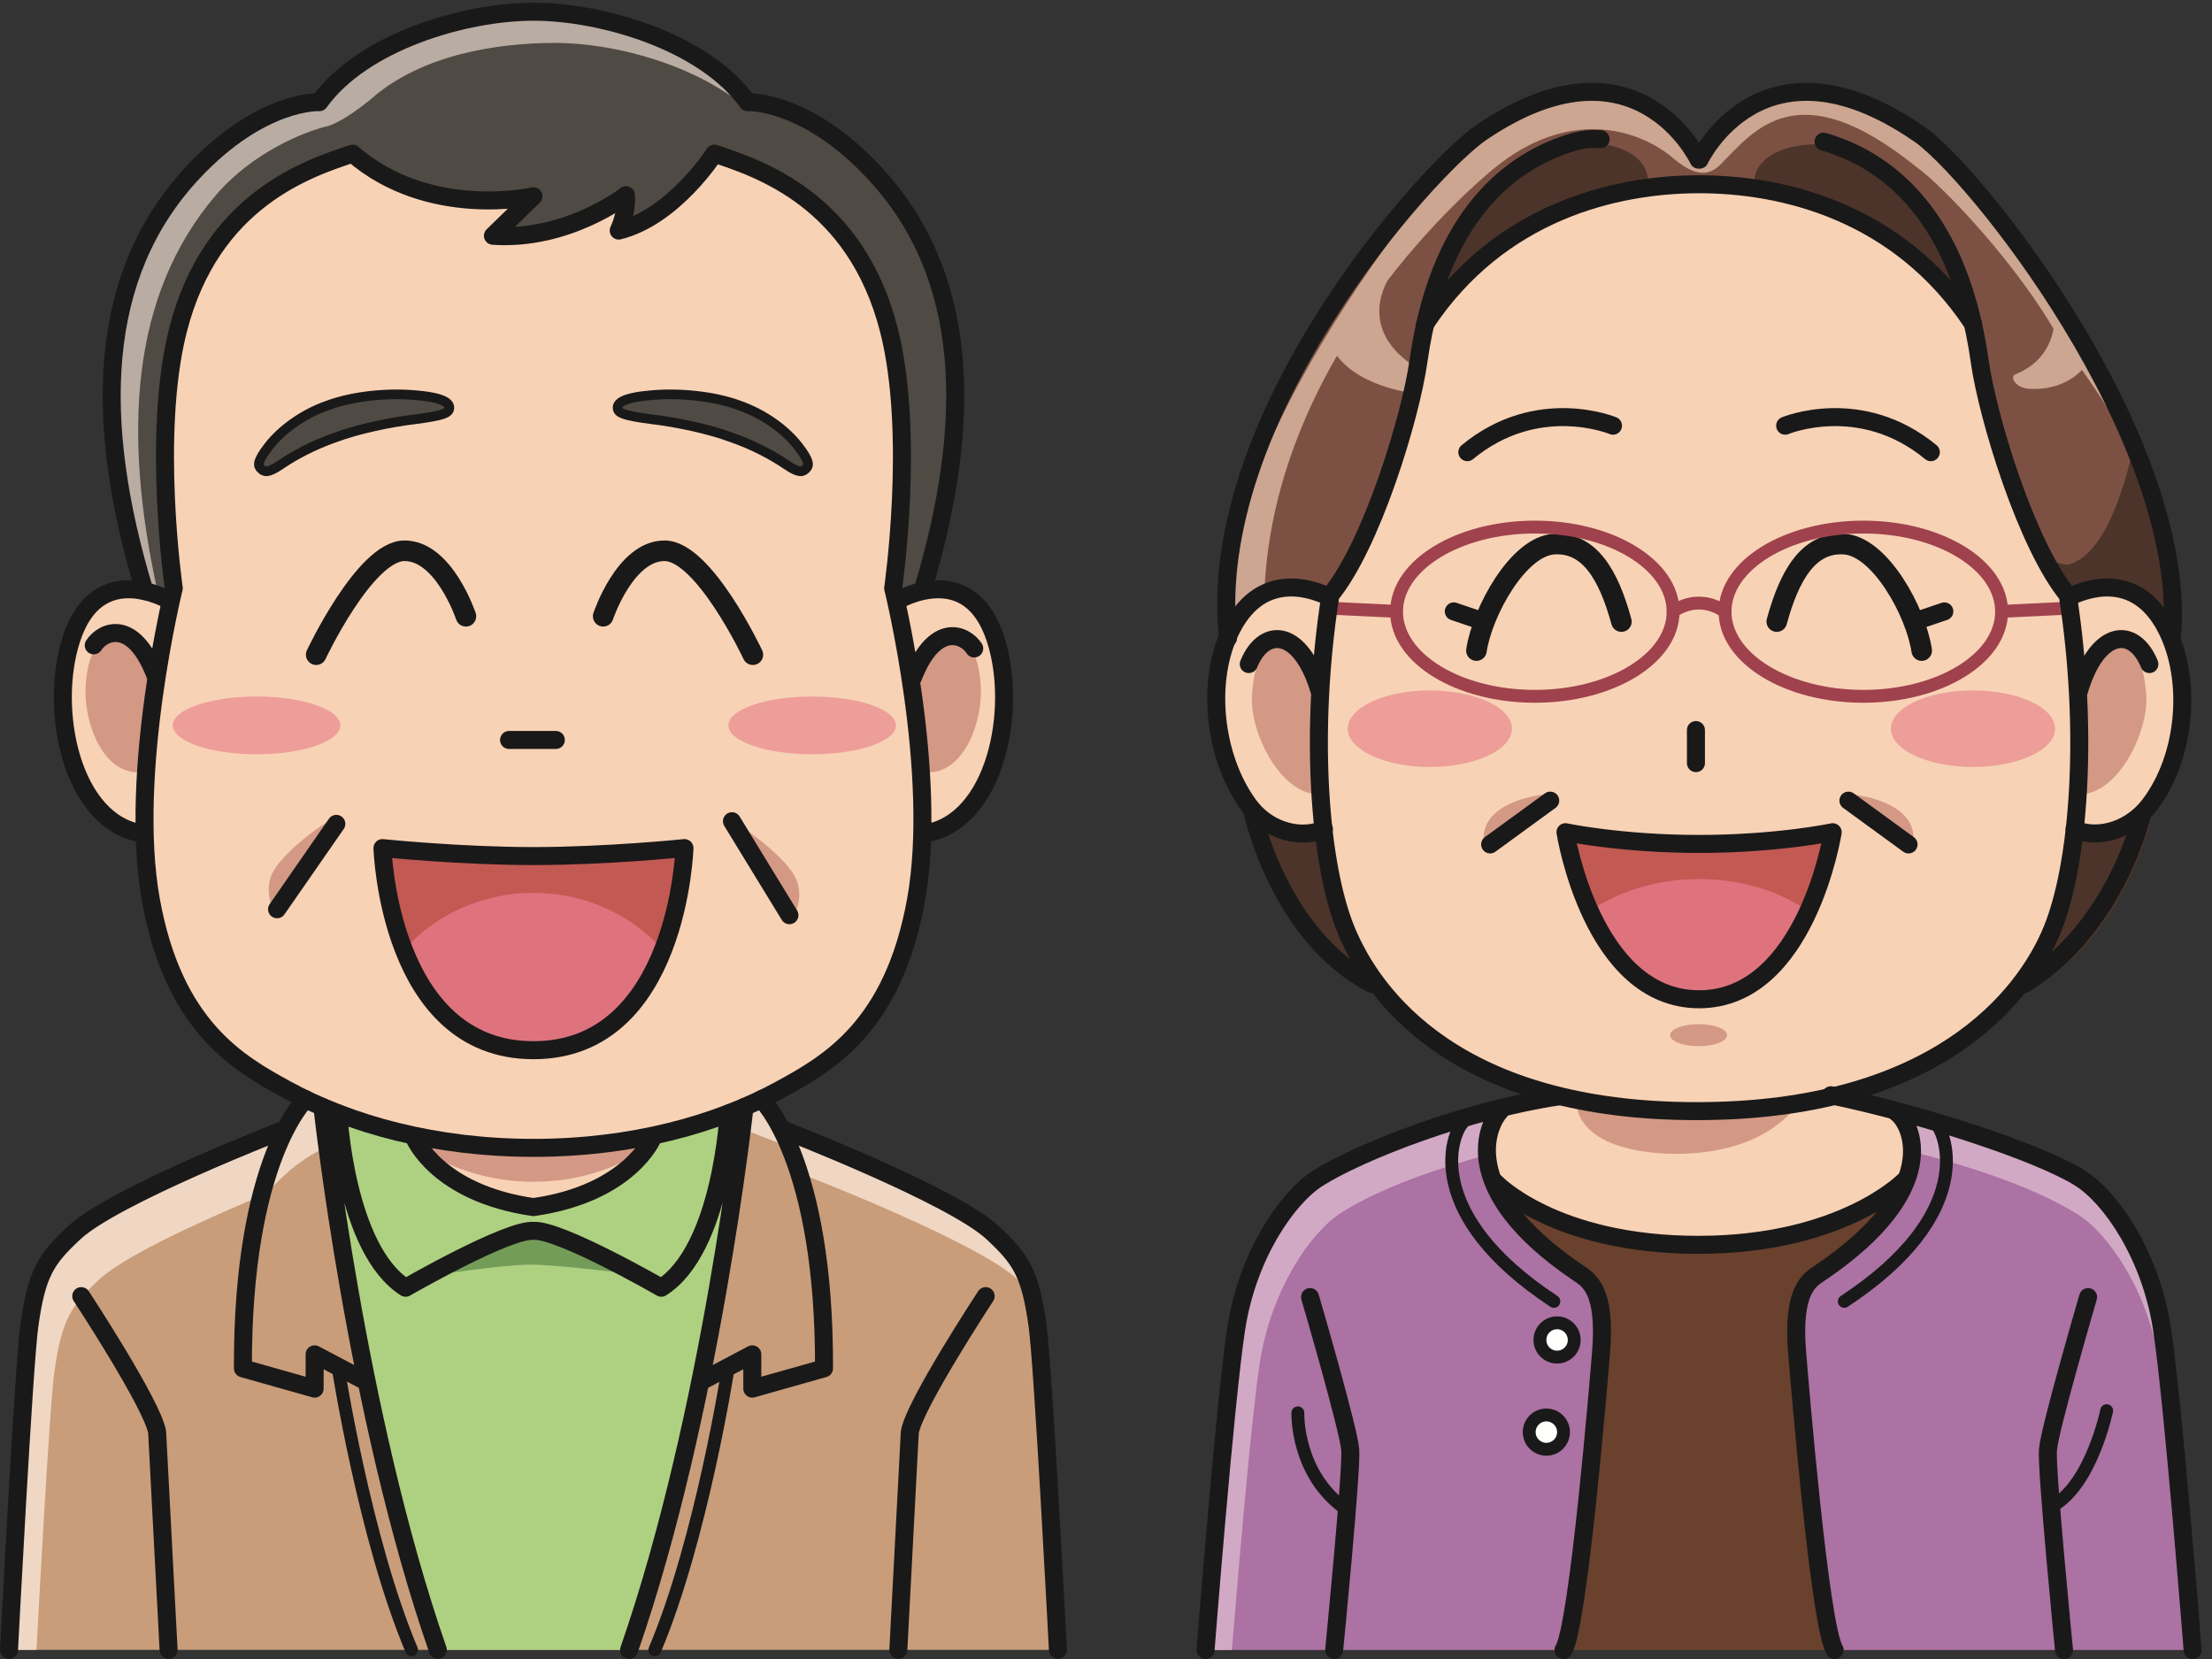 <?xml version="1.0" encoding="UTF-8"?>
<!DOCTYPE svg PUBLIC "-//W3C//DTD SVG 1.1//EN" "http://www.w3.org/Graphics/SVG/1.1/DTD/svg11.dtd">
<svg version="1.1" xmlns="http://www.w3.org/2000/svg" xmlns:xlink="http://www.w3.org/1999/xlink" x="0" y="0" width="860" height="645" viewBox="0, 0, 860, 645">
  <rect x="0" y="0" width="860" height="645" fill="#333333" stroke="none"/>
  <g id="Layer_1">
    <path d="M555.38,459.285 L590.38,450.12 L737.04,450.12 L751.625,464.705 L757.04,641.495 L578.71,641.495 L555.38,459.285" fill="#69412D"/>
    <path d="M3.5,641.455 C3.5,641.455 9.215,531.435 11.385,515.635 C14.215,495.02 17.815,489.54 28.96,479.18 C44.53,464.71 110.37,439.215 110.37,439.215 L112.705,435.94 C116.2,429.835 118.795,427.37 118.795,427.37 L218.32,417.83 L296.02,427.37 C296.02,427.37 298.35,429.595 301.58,435.04 L304.44,439.215 C304.44,439.215 370.28,464.71 385.845,479.18 C396.995,489.54 400.595,495.02 403.425,515.635 C405.595,531.435 411.305,641.455 411.305,641.455 L3.5,641.455" fill="#C99D7A"/>
    <path d="M21.08,533.82 C23.915,513.21 27.515,507.73 38.665,497.365 C49.285,487.495 83.32,472.49 103.865,463.955 C116.63,448.87 128.495,445.56 128.495,445.56 L228.015,436.015 L288.085,438.66 L305.72,445.56 L314.145,457.405 C314.145,457.405 379.985,482.9 395.545,497.365 C397.645,499.315 399.48,501.09 401.08,502.83 C398.355,492.025 394.235,486.985 385.845,479.18 C370.28,464.71 304.44,439.215 304.44,439.215 L296.02,427.37 L218.32,417.83 L118.795,427.37 L110.37,439.215 C110.37,439.215 44.53,464.71 28.96,479.18 C17.815,489.54 14.215,495.02 11.385,515.635 C9.215,531.435 3.5,641.455 3.5,641.455 L14.17,641.455 C15.895,609.625 19.47,545.575 21.08,533.82" fill="#EFD7C3"/>
    <path d="M358.63,229.805 C378.705,163.44 376.99,106.765 339.775,67.01 C313.095,38.515 290.66,39.725 290.66,39.725 C273.69,16.085 233.815,4.565 207.54,4.565 L207.27,4.565 C180.995,4.565 141.12,16.085 124.15,39.725 C124.15,39.725 101.715,38.515 75.035,67.01 C37.82,106.765 36.105,163.44 56.18,229.805 L358.63,229.805" fill="#4F4A43"/>
    <path d="M290.66,39.725 C273.69,16.085 233.815,4.565 207.54,4.565 L207.27,4.565 C180.995,4.565 141.12,16.085 124.15,39.725 C124.15,39.725 101.715,38.515 75.035,67.01 C37.82,106.765 36.105,163.44 56.18,229.805 L61.22,229.805 C47.755,168.455 50.72,114.845 83.875,75.95 C98.025,59.355 118.095,51.29 127.015,49.13 C132.39,47.83 141.275,41.065 144.81,38.015 C164.4,21.105 193.5,16.69 215.755,16.69 L216.035,16.69 C235.595,16.69 262.685,23.075 282.265,36.09 C286.13,38.67 290.66,39.725 290.66,39.725" fill="#B9ACA3"/>
    <path d="M536.705,384.15 C502.245,368.395 490.26,321.165 490.26,321.165 L481.11,236.315 C469.835,166.21 564.265,59.395 576.025,51.43 C636.22,10.64 660.38,62.08 660.38,62.08 L660.78,62.08 C660.78,62.08 684.94,10.64 745.145,51.43 C756.9,59.395 851.325,166.21 840.055,236.315 L830.895,321.165 C830.895,321.165 818.915,368.395 784.455,384.15" fill="#7C5143"/>
    <path d="M491.55,231.15 C494.82,136.985 574.48,70.675 581.13,65.26 C609.42,42.21 635.86,49.905 649.335,60.525 C657.36,67.515 663.335,69.53 668.89,63.98 C681.705,51.16 698.535,27.13 745.4,65.18 C754.545,71.55 785.14,103.245 800.99,132.445 C801.825,133.7 825.115,162.465 835.32,190.005 C816.21,126.76 754.51,57.775 745.145,51.43 C684.94,10.64 660.78,62.08 660.78,62.08 L660.38,62.08 C660.38,62.08 636.22,10.64 576.025,51.43 C564.265,59.395 467.175,176.59 478.45,246.695 C478.45,246.695 492.44,230.855 491.55,231.15" fill="#CCA690"/>
    <path d="M608.1,317.205 C563.685,317.205 522.145,306.725 486.745,288.53 L490.26,321.165 C490.26,321.165 502.245,368.395 536.705,384.15 L784.455,384.15 C818.915,368.395 830.895,321.165 830.895,321.165 L844.375,244.995 C847.195,227.4 837.43,193.07 829.925,172.995 C823.47,198.815 813.085,230.215 789.81,216.795 C747.21,266.57 686.185,317.205 608.1,317.205" fill="#4C342A"/>
    <path d="M612.97,316.76 C568.555,316.76 527.02,306.28 491.62,288.085 L495.135,320.72 C495.135,320.72 507.115,367.95 541.58,383.705 L789.33,383.705 C823.785,367.95 835.77,320.72 835.77,320.72 L844.375,244.995 C847.195,227.4 836.84,194.67 829.335,174.595 C822.88,200.42 817.955,229.77 794.685,216.355 C752.085,266.13 691.055,316.76 612.97,316.76" fill="#4C342A"/>
    <path d="M516.855,232.095 C512.04,229.805 491.16,220.565 478.895,244.325 C468.66,264.13 471.84,294.23 485.36,312.85 C493.885,324.58 507.71,325.915 514.735,322.35" fill="#F8D2B5"/>
    <path d="M804.46,232.095 C809.255,229.805 830.025,220.565 842.245,244.325 C852.415,264.13 849.96,294.23 835.81,312.85 C827.065,324.345 813.56,325.915 806.57,322.35" fill="#F8D2B5"/>
    <path d="M65.945,233.525 C65.945,233.525 38.055,216.755 27.75,248.48 C18.785,276.075 27.945,320.015 55.435,324.06" fill="#F8D2B5"/>
    <path d="M170.22,641.455 C138.295,549.705 125.345,430.35 125.345,430.35 L289.465,430.35 C289.465,430.35 276.52,549.705 244.585,641.455 L170.22,641.455" fill="#AED181"/>
    <path d="M253.66,442.5 C253.66,442.5 244.79,463.965 207.405,469.305 C170.02,463.965 161.15,442.5 161.15,442.5 L162.135,434.395 L252.675,432.78 L253.66,442.5" fill="#F8D2B5"/>
    <path d="M262.31,437.645 C262.31,437.645 242.915,459.455 207.405,459.455 C171.9,459.455 152.495,437.645 152.495,437.645 L262.31,437.645" fill="#D39985"/>
    <path d="M137.08,59.735 C120.105,65.395 82.105,77.52 69.175,128.445 C58.905,168.92 67.56,228.68 67.56,228.68 C67.56,228.68 49.785,300.615 58.67,349.93 C67.56,399.235 92.78,413.385 111.21,423.485 C136.265,437.23 169.41,446.275 207.405,446.275 C245.4,446.275 278.54,437.23 303.6,423.485 C322.03,413.385 347.255,399.235 356.14,349.93 C365.025,300.615 347.255,228.68 347.255,228.68 C347.255,228.68 355.905,168.92 345.635,128.445 C332.7,77.52 294.705,65.395 277.73,59.735 C277.73,59.735 261.97,84.39 240.545,89.64 C240.545,89.64 243.785,83.175 243.375,75.9 C243.375,75.9 220.74,93.685 191.645,91.665 L207.405,76.305 C207.405,76.305 166.985,85.6 137.08,59.735" fill="#F8D2B5"/>
    <path d="M348.865,233.525 C348.865,233.525 376.755,216.755 387.06,248.48 C396.025,276.075 386.865,320.015 359.37,324.06" fill="#F8D2B5"/>
    <path d="M207.405,408.31 C263.74,408.31 266.11,329.73 266.11,329.73 C266.11,329.73 235.895,332.83 207.5,332.83 L207.31,332.83 C178.915,332.83 148.7,329.73 148.7,329.73 C148.7,329.73 151.07,408.31 207.405,408.31" fill="#DE737E"/>
    <path d="M737.77,431.785 C742.46,436.47 746.835,459.91 726.21,469.285 C707.315,477.875 704.335,483.66 659.96,483.66 C615.585,483.66 610.79,476.795 591.835,468.345 C574.335,459.285 578.71,436.47 583.395,431.785 L625.895,426.47 L628.085,418.66 L692.46,419.595 L691.52,426.785 L737.77,431.785" fill="#F8D2B5"/>
    <path d="M613.525,423.475 C611.685,427.935 611.155,443.66 639.315,447.735 C653.89,449.84 674.78,448.59 689.13,438.635 C701.18,430.27 699.04,426.025 699.04,426.025 C690.165,424.32 672.07,421.195 661.445,420.525 C635.995,418.925 614.11,422.07 613.525,423.475" fill="#D39985"/>
    <path d="M517.135,232.065 C509,284.985 512.895,336.025 523.335,361.56 C534.035,387.705 567.9,430.35 660.585,430.35 C753.27,430.35 787.13,387.705 797.83,361.56 C808.32,335.91 812.2,284.52 803.93,231.345 L804.165,231.65 C787.925,212.245 772.705,161.965 769.705,140.55 C769.36,138.115 768.98,135.745 768.57,133.45 L767.085,125.94 C738.2,82.31 693.25,71.63 660.585,71.63 C627.915,71.63 582.965,82.31 554.085,125.94 L553.045,131.04 C552.45,134.09 551.92,137.255 551.46,140.55 C548.465,161.965 533.24,212.245 517.005,231.65 L517.135,232.065" fill="#F8D2B5"/>
    <path d="M660.585,388.505 C706.01,388.505 712.53,323.555 712.53,323.555 C712.53,323.555 690.94,332.265 660.585,332.265 C630.225,332.265 608.635,323.555 608.635,323.555 C608.635,323.555 615.155,388.505 660.585,388.505" fill="#DE737E"/>
    <path d="M587.825,283.305 C587.825,291.53 573.54,298.19 555.915,298.19 C538.29,298.19 524,291.53 524,283.305 C524,275.085 538.29,268.425 555.915,268.425 C573.54,268.425 587.825,275.085 587.825,283.305" fill="#ED9E99"/>
    <path d="M798.99,283.305 C798.99,291.53 784.71,298.19 767.085,298.19 C749.45,298.19 735.165,291.53 735.165,283.305 C735.165,275.085 749.45,268.425 767.085,268.425 C784.71,268.425 798.99,275.085 798.99,283.305" fill="#ED9E99"/>
    <path d="M132.31,282.02 C132.31,288.22 117.735,293.25 99.75,293.25 C81.765,293.25 67.185,288.22 67.185,282.02 C67.185,275.82 81.765,270.8 99.75,270.8 C117.735,270.8 132.31,275.82 132.31,282.02" fill="#ED9E99"/>
    <path d="M348.325,282.02 C348.325,288.22 333.76,293.25 315.77,293.25 C297.78,293.25 283.205,288.22 283.205,282.02 C283.205,275.82 297.78,270.8 315.77,270.8 C333.76,270.8 348.325,275.82 348.325,282.02" fill="#ED9E99"/>
    <path d="M512.95,268.105 C512.95,268.105 508.415,252.02 500.67,251.355 C492.925,250.685 488.01,253.435 486.745,270.005 C485.61,284.935 498.53,310.01 513.525,308.69 C513.525,308.69 511.385,276.25 512.95,268.105" fill="#D39985"/>
    <path d="M808.345,268.105 C808.345,268.105 812.87,252.02 820.57,251.355 C828.275,250.685 833.16,253.435 834.42,270.005 C835.555,284.935 822.705,310.01 807.78,308.69 C807.78,308.69 809.91,276.25 808.345,268.105" fill="#D39985"/>
    <path d="M354.14,264.02 C354.14,264.02 358.83,249.2 366.845,248.585 C374.86,247.965 379.945,250.5 381.255,265.77 C382.43,279.53 375.165,301.465 359.645,300.24 C359.645,300.24 355.76,271.52 354.14,264.02" fill="#D39985"/>
    <path d="M60.465,264.02 C60.465,264.02 55.77,249.2 47.755,248.585 C39.745,247.965 34.655,250.5 33.345,265.77 C32.17,279.53 39.435,301.465 54.95,300.24 C54.95,300.24 58.84,271.52 60.465,264.02" fill="#D39985"/>
    <path d="M207.405,347.135 C227.665,347.135 245.77,355.8 257.735,369.375 C265.505,349.61 266.11,329.73 266.11,329.73 C266.11,329.73 235.895,332.83 207.5,332.83 L207.31,332.83 C178.915,332.83 148.7,329.73 148.7,329.73 C148.7,329.73 149.305,349.61 157.08,369.375 C169.045,355.8 187.145,347.135 207.405,347.135" fill="#C35953"/>
    <path d="M660.585,341.77 C677.485,341.77 692.795,346.81 704.05,354.95 C710.955,339.075 712.53,323.555 712.53,323.555 C712.53,323.555 690.94,328.11 660.585,328.11 C630.225,328.11 608.635,323.555 608.635,323.555 C608.635,323.555 610.205,339.075 617.105,354.95 C628.355,346.81 643.67,341.77 660.585,341.77" fill="#C35953"/>
    <path d="M607.88,641.495 C613.71,632.28 621.56,536.7 622.46,525.955 C624.545,500.955 617.42,497.51 613.29,494.705 C565.38,462.205 578.71,436.47 583.395,431.785 L584.675,431.72 C568.805,435.37 534.09,444.4 512.46,458.035 C500.47,465.595 484.96,488.035 480.585,516.785 C476.21,545.535 468.71,641.495 468.71,641.495 L607.88,641.495" fill="#AB72A3"/>
    <path d="M713.29,641.495 C707.46,632.28 699.605,536.7 698.71,525.955 C696.625,500.955 703.75,497.51 707.88,494.705 C755.79,462.205 742.46,436.47 737.77,431.785 L736.995,431.845 C753.085,435.555 787.305,444.545 808.71,458.035 C820.695,465.595 836.21,488.035 840.585,516.785 C844.96,545.535 852.46,641.495 852.46,641.495 L713.29,641.495" fill="#AB72A3"/>
    <path d="M583.395,431.785 C583.31,431.875 583.21,431.985 583.12,432.09 C583.635,431.965 584.19,431.835 584.675,431.72 L583.395,431.785" fill="#E19C91"/>
    <path d="M489.75,530.12 C494.125,501.37 509.635,478.93 521.625,471.37 C537.615,461.285 560.75,453.735 578.145,448.995 C577.625,440.38 581.015,434.39 583.12,432.09 C566.65,435.94 533.425,444.82 512.46,458.035 C500.47,465.595 484.96,488.035 480.585,516.785 C476.21,545.535 468.71,641.495 468.71,641.495 L478.95,641.495 C481.18,614.26 486.385,552.22 489.75,530.12" fill="#D1A9C4"/>
    <path d="M737.77,431.785 L736.995,431.845 C737.325,431.92 737.71,432.01 738.055,432.095 C737.955,431.985 737.86,431.875 737.77,431.785" fill="#BB7167"/>
    <path d="M743.065,447.67 C760.69,452.07 789.175,460.42 807.875,472.205 C819.86,479.765 835.375,502.205 839.75,530.955 C843.08,552.83 848.21,613.855 850.475,641.495 L852.46,641.495 C852.46,641.495 844.96,545.535 840.585,516.785 C836.21,488.035 820.695,465.595 808.71,458.035 C787.745,444.825 754.535,435.94 738.055,432.095 C740.045,434.285 743.18,439.775 743.065,447.67" fill="#D1A9C4"/>
    <path d="M719.18,308.74 C719.18,308.74 746.175,310.74 743.84,328.065 L719.18,308.74" fill="#D39985"/>
    <path d="M601.58,308.74 C601.58,308.74 574.585,310.74 576.92,328.065 L601.58,308.74" fill="#D39985"/>
    <path d="M671.46,402.47 C671.46,404.83 666.505,406.745 660.39,406.745 C654.28,406.745 649.325,404.83 649.325,402.47 C649.325,400.095 654.28,398.18 660.39,398.18 C666.505,398.18 671.46,400.095 671.46,402.47" fill="#D39985"/>
    <path d="M167.495,495.93 C167.495,495.93 189.925,478.045 206.895,478.045 C223.875,478.045 248.125,495.63 248.125,495.63 C248.125,495.63 217.205,491.685 206.29,491.685 C195.38,491.685 167.495,495.93 167.495,495.93" fill="#739C59"/>
    <path d="M557.985,119.755 C557.985,119.755 572.83,78.745 585.555,68.92 C599.025,58.505 607.29,55.535 614.34,55.44 C637.615,55.135 643.435,67.385 639.45,73.82 C639.45,73.82 589.84,78.72 557.985,119.755" fill="#4C342A"/>
    <path d="M764.705,120.37 C764.705,120.37 749.86,79.355 737.145,69.53 C723.67,59.12 715.41,56.15 708.355,56.055 C685.085,55.75 679.265,68 683.245,74.43 C683.245,74.43 732.86,79.33 764.705,120.37" fill="#4C342A"/>
    <path d="M540.705,107 C540.705,107 525.27,127.86 551.92,143.69 L549.92,152.905 C549.92,152.905 525.89,150.5 517.88,135.28 L540.705,107" fill="#CCA690"/>
    <path d="M797.31,112.075 C797.31,112.075 805.625,136.5 783.58,145.535 C781.18,146.515 783.64,150.515 788.04,151.065 C792.44,151.615 806.465,151.525 813.515,138.14 L797.31,112.075" fill="#CCA690"/>
    <path d="M284.905,319.81 C286.12,319.51 303.455,331.175 308.855,340.43 C313.095,347.705 308.855,356.19 308.855,356.19 L284.905,319.81" fill="#D39985"/>
    <path d="M130.31,317.995 C129.1,317.695 111.765,329.355 106.365,338.61 C102.12,345.885 106.365,354.375 106.365,354.375 L130.31,317.995" fill="#D39985"/>
    <path d="M516.855,232.095 C512.04,229.805 491.16,220.565 478.895,244.325 C468.66,264.13 471.84,294.23 485.36,312.85 C493.885,324.58 507.71,325.915 514.735,322.35" fill-opacity="0" stroke="#1A1919" stroke-width="7" stroke-linecap="round" stroke-linejoin="round"/>
    <path d="M630.38,241.66 C625.505,223.835 618.125,210.725 604.165,211.55 C590.22,212.38 576.265,237.89 574.02,252.94" fill-opacity="0" stroke="#1A1919" stroke-width="8" stroke-linecap="round" stroke-linejoin="round"/>
    <path d="M627.115,165.505 C627.115,165.505 597.8,153.225 570.475,175.8 M767.085,125.94 C738.2,82.31 693.25,71.63 660.585,71.63 C627.915,71.63 582.965,82.31 554.085,125.94 M660.585,328.11 C690.94,328.11 712.53,323.555 712.53,323.555 C712.53,323.555 702.34,388.505 660.585,388.505 C618.815,388.505 608.635,323.555 608.635,323.555 C608.635,323.555 630.225,328.11 660.585,328.11 z M575.71,241.26 L565.22,237.7" fill-opacity="0" stroke="#1A1919" stroke-width="7" stroke-linecap="round" stroke-linejoin="round"/>
    <path d="M690.79,241.66 C695.65,223.835 703.045,210.725 716.995,211.55 C730.945,212.38 744.89,237.89 747.135,252.94" fill-opacity="0" stroke="#1A1919" stroke-width="8" stroke-linecap="round" stroke-linejoin="round"/>
    <path d="M745.45,241.26 L755.935,237.7 M694.05,165.505 C694.05,165.505 723.355,153.225 750.69,175.8" fill-opacity="0" stroke="#1A1919" stroke-width="7" stroke-linecap="round" stroke-linejoin="round"/>
    <path d="M650.48,237.82 C650.48,255.985 626.415,270.72 596.73,270.72 C567.045,270.72 542.975,255.985 542.975,237.82 C542.975,219.645 567.045,204.92 596.73,204.92 C626.415,204.92 650.48,219.645 650.48,237.82 z M670.68,237.82 C670.68,255.985 694.75,270.72 724.435,270.72 C754.125,270.72 778.19,255.985 778.19,237.82 C778.19,219.645 754.125,204.92 724.435,204.92 C694.75,204.92 670.68,219.645 670.68,237.82 z" fill-opacity="0" stroke="#9F424D" stroke-width="5" stroke-linecap="round" stroke-linejoin="round"/>
    <g>
      <path d="M486.84,315.035 C486.84,315.035 496.855,363.565 533.38,382.54 M513.005,268.58 C505.865,244.52 491.585,243.34 485.505,258.185 M804.46,232.095 C809.255,229.805 830.025,220.565 842.245,244.325 C852.415,264.13 849.96,294.23 835.81,312.85 C827.065,324.345 813.56,325.915 806.57,322.35 M844.335,248.99 C851.98,171.305 765.6,64.015 745.145,51.43 C684.94,10.64 660.78,62.08 660.78,62.08 L660.38,62.08 C660.38,62.08 636.22,10.64 576.025,51.43 C555.72,65.1 468.055,162.32 477.45,248.075 M832.695,316.98 C832.695,316.98 823.045,360.29 786.99,382.645 M808.29,268.58 C815.395,244.52 829.605,243.34 835.66,258.185 M468.71,641.495 C468.71,641.495 476.21,545.535 480.585,516.785 C484.96,488.035 500.47,465.595 512.46,458.035 C529.24,447.455 570.905,431.45 606,426.27 M509.335,504.285 C509.335,504.285 524.335,555.535 524.96,563.66 C525.585,571.785 518.71,641.495 518.71,641.495 M711.82,425.82 C747.22,433.145 792.76,447.99 808.71,458.035 C820.695,465.595 836.21,488.035 840.585,516.785 C844.96,545.535 852.46,641.495 852.46,641.495 M811.835,504.285 C811.835,504.285 796.835,555.535 796.21,563.66 C795.585,571.785 802.46,641.495 802.46,641.495 M583.395,431.785 C578.71,436.47 565.38,462.205 613.29,494.705 C617.42,497.51 624.545,500.955 622.46,525.955 C621.56,536.7 613.71,632.28 607.88,641.495" fill-opacity="0" stroke="#1A1919" stroke-width="7" stroke-linecap="round" stroke-linejoin="round"/>
      <path d="M568.815,436.37 C564.13,441.055 552.88,472.205 604.13,505.955 M752.35,436.37 C757.04,441.055 768.29,472.205 717.04,505.955" fill-opacity="0" stroke="#1A1919" stroke-width="5" stroke-linecap="round" stroke-linejoin="round"/>
      <path d="M737.46,432.62 C743.29,436.785 755.79,462.205 707.88,494.705 C703.75,497.51 696.625,500.955 698.71,525.955 C699.605,536.7 707.46,632.28 713.29,641.495 M602.71,311.27 L579.345,328.305 M718.645,311.27 L742.02,328.305 M65.945,233.525 C65.945,233.525 38.055,216.755 27.75,248.48 C18.785,276.075 27.945,320.015 55.435,324.06 M36.445,250.905 C40.08,245.245 51.805,240.4 60.29,262.225" fill-opacity="0" stroke="#1A1919" stroke-width="7" stroke-linecap="round" stroke-linejoin="round"/>
    </g>
    <path d="M174.685,158.76 C174.9,156.965 173.125,154.66 162.07,153.695 C151.045,152.59 137.225,153.95 127.43,157.61 C117.61,161.035 109.245,167.32 104.48,173.495 C99.635,179.68 100.37,181.2 101.47,182.22 C102.645,183.37 103.795,184.255 108.96,180.76 C114.135,177.21 121.47,173.2 130.2,170.135 C138.865,166.885 151.47,164.16 162.06,162.92 C172.615,161.52 174.47,160.535 174.685,158.76" fill="#4F4A43"/>
    <path d="M174.685,158.76 C174.9,156.965 173.125,154.66 162.07,153.695 C151.045,152.59 137.225,153.95 127.43,157.61 C117.61,161.035 109.245,167.32 104.48,173.495 C99.635,179.68 100.37,181.2 101.47,182.22 C102.645,183.37 103.795,184.255 108.96,180.76 C114.135,177.21 121.47,173.2 130.2,170.135 C138.865,166.885 151.47,164.16 162.06,162.92 C172.615,161.52 174.47,160.535 174.685,158.76 z" fill-opacity="0" stroke="#1A1919" stroke-width="3.75"/>
    <path d="M240.13,158.76 C239.91,156.965 241.68,154.66 252.74,153.695 C263.76,152.59 277.585,153.95 287.38,157.61 C297.205,161.035 305.565,167.32 310.33,173.495 C315.175,179.68 314.44,181.2 313.345,182.22 C312.165,183.37 311.02,184.255 305.845,180.76 C300.675,177.21 293.335,173.2 284.61,170.135 C275.945,166.885 263.335,164.16 252.755,162.92 C242.195,161.52 240.34,160.535 240.13,158.76" fill="#4F4A43"/>
    <path d="M240.13,158.76 C239.91,156.965 241.68,154.66 252.74,153.695 C263.76,152.59 277.585,153.95 287.38,157.61 C297.205,161.035 305.565,167.32 310.33,173.495 C315.175,179.68 314.44,181.2 313.345,182.22 C312.165,183.37 311.02,184.255 305.845,180.76 C300.675,177.21 293.335,173.2 284.61,170.135 C275.945,166.885 263.335,164.16 252.755,162.92 C242.195,161.52 240.34,160.535 240.13,158.76 z" fill-opacity="0" stroke="#1A1919" stroke-width="3.75"/>
    <path d="M181.14,239.59 C181.14,239.59 172.675,214.13 157.29,214.13 C141.93,214.13 122.935,254.54 122.935,254.54" fill-opacity="0" stroke="#1A1919" stroke-width="8" stroke-linecap="round" stroke-linejoin="round"/>
    <path d="M137.08,59.735 C120.105,65.395 82.105,77.52 69.175,128.445 C58.905,168.92 67.56,228.68 67.56,228.68 C67.56,228.68 49.785,300.615 58.67,349.93 C67.56,399.235 92.78,413.385 111.21,423.485 C136.265,437.23 169.41,446.275 207.405,446.275 C245.4,446.275 278.54,437.23 303.6,423.485 C322.03,413.385 347.255,399.235 356.14,349.93 C365.025,300.615 347.255,228.68 347.255,228.68 C347.255,228.68 355.905,168.92 345.635,128.445 C332.7,77.52 294.705,65.395 277.73,59.735 C277.73,59.735 261.97,84.39 240.545,89.64 C240.545,89.64 243.785,83.175 243.375,75.9 C243.375,75.9 220.74,93.685 191.645,91.665 L207.405,76.305 C207.405,76.305 166.985,85.6 137.08,59.735 z M348.865,233.525 C348.865,233.525 376.755,216.755 387.06,248.48 C396.025,276.075 386.865,320.015 359.37,324.06 M358.63,229.805 C378.705,163.44 376.99,106.765 339.775,67.01 C313.095,38.515 290.66,39.725 290.66,39.725 C273.69,16.085 233.815,4.565 207.54,4.565 L207.27,4.565 C180.995,4.565 141.12,16.085 124.15,39.725 C124.15,39.725 101.715,38.515 75.035,67.01 C37.82,106.765 36.105,163.44 56.18,229.805 M378.765,252.115 C375.135,246.465 363.41,241.61 354.92,263.435" fill-opacity="0" stroke="#1A1919" stroke-width="7" stroke-linecap="round" stroke-linejoin="round"/>
    <path d="M234.51,239.59 C234.51,239.59 242.97,214.13 258.355,214.13 C273.715,214.13 292.705,254.54 292.705,254.54" fill-opacity="0" stroke="#1A1919" stroke-width="8" stroke-linecap="round" stroke-linejoin="round"/>
    <path d="M207.405,408.31 C263.74,408.31 266.11,329.73 266.11,329.73 C266.11,329.73 235.895,332.83 207.5,332.83 L207.31,332.83 C178.915,332.83 148.7,329.73 148.7,329.73 C148.7,329.73 151.07,408.31 207.405,408.31 z M130.76,320.31 L107.72,353.51 M284.575,319.275 L306.92,355.82 M253.66,442.5 C253.66,442.5 244.79,463.965 207.405,469.305 C170.02,463.965 161.15,442.5 161.15,442.5 M131.54,432.87 C131.54,432.87 134.255,485.815 157.695,500.66 C157.695,500.66 197.3,477.84 207.405,478.545 C217.505,477.84 257.115,500.66 257.115,500.66 C280.555,485.815 283.27,432.87 283.27,432.87 M125.345,430.35 C125.345,430.35 138.295,549.705 170.22,641.455 M118.795,427.37 C118.795,427.37 94.155,450.765 94.44,532 L122.325,539.88 L122.325,526.545 L142.22,537.05 M110.37,439.215 C110.37,439.215 44.53,464.71 28.96,479.18 C17.815,489.54 14.215,495.02 11.385,515.635 C9.215,531.435 3.5,641.455 3.5,641.455 M31.59,503.915 C31.59,503.915 59.475,546.35 61.095,556.86 L65.545,641.455 M289.465,430.35 C289.465,430.35 276.52,549.705 244.585,641.455 M296.02,427.37 C296.02,427.37 320.65,450.765 320.37,532 L292.485,539.88 L292.485,526.545 L272.59,537.05 M304.44,439.215 C304.44,439.215 370.28,464.71 385.845,479.18 C396.995,489.54 400.595,495.02 403.425,515.635 C405.595,531.435 411.305,641.455 411.305,641.455 M383.22,503.915 C383.22,503.915 355.335,546.35 353.72,556.86 L349.265,641.455" fill-opacity="0" stroke="#1A1919" stroke-width="7" stroke-linecap="round" stroke-linejoin="round"/>
    <path d="M650.48,237.82 C650.48,237.82 659.585,230.27 670.68,237.82" fill-opacity="0" stroke="#9F424D" stroke-width="5" stroke-linecap="round" stroke-linejoin="round"/>
    <path d="M740.38,459.08 C740.38,459.08 716.19,483.975 660.26,483.975 C604.335,483.975 581.475,459.81 581.475,459.81" fill-opacity="0" stroke="#1A1919" stroke-width="7" stroke-linecap="round" stroke-linejoin="round"/>
    <path d="M612.04,520.955 C612.04,524.64 609.055,527.625 605.375,527.625 C601.69,527.625 598.71,524.64 598.71,520.955 C598.71,517.275 601.69,514.29 605.375,514.29 C609.055,514.29 612.04,517.275 612.04,520.955" fill="#FFFFFE"/>
    <path d="M612.04,520.955 C612.04,524.64 609.055,527.625 605.375,527.625 C601.69,527.625 598.71,524.64 598.71,520.955 C598.71,517.275 601.69,514.29 605.375,514.29 C609.055,514.29 612.04,517.275 612.04,520.955 z" fill-opacity="0" stroke="#1A1919" stroke-width="5" stroke-linecap="round" stroke-linejoin="round"/>
    <path d="M607.88,556.785 C607.88,560.47 604.89,563.455 601.21,563.455 C597.525,563.455 594.54,560.47 594.54,556.785 C594.54,553.105 597.525,550.12 601.21,550.12 C604.89,550.12 607.88,553.105 607.88,556.785" fill="#FFFFFE"/>
    <path d="M607.88,556.785 C607.88,560.47 604.89,563.455 601.21,563.455 C597.525,563.455 594.54,560.47 594.54,556.785 C594.54,553.105 597.525,550.12 601.21,550.12 C604.89,550.12 607.88,553.105 607.88,556.785 z" fill-opacity="0" stroke="#1A1919" stroke-width="5" stroke-linecap="round" stroke-linejoin="round"/>
    <path d="M541.95,237.645 L517.005,236.455 M779.205,237.645 L804.165,236.455" fill-opacity="0" stroke="#9F424D" stroke-width="5" stroke-linecap="round" stroke-linejoin="round"/>
    <g>
      <path d="M517.135,232.065 C509,284.985 512.895,336.025 523.335,361.56 C534.035,387.705 566.955,431.995 659.64,431.995 C752.32,431.995 787.13,387.705 797.83,361.56 C808.32,335.91 812.2,284.52 803.93,231.345 M622.29,54.11 C618.895,53.865 615.465,54.14 612.185,55.085 C592.57,60.725 560.175,78.365 551.46,140.55 C548.465,161.965 533.24,212.245 517.005,231.65 M708.98,55.085 C728.59,60.725 760.99,78.365 769.705,140.55 C772.705,161.965 787.925,212.245 804.165,231.65" fill-opacity="0" stroke="#1A1919" stroke-width="7" stroke-linecap="round" stroke-linejoin="round"/>
      <path d="M131.52,532 C131.52,532 141.835,598.41 160.015,641.455 M283.085,532 C283.085,532 272.78,598.41 254.59,641.455 M504.595,549.29 C504.595,549.29 503.755,573.735 523.99,587.225 M819.05,548.445 C819.05,548.445 813.15,577.105 797.975,585.54" fill-opacity="0" stroke="#1A1919" stroke-width="5" stroke-linecap="round" stroke-linejoin="round"/>
    </g>
    <path d="M659.36,283.835 L659.36,296.7 M197.91,287.685 L216.095,287.685" fill-opacity="0" stroke="#1A1919" stroke-width="7" stroke-linecap="round" stroke-linejoin="round"/>
  </g>
</svg>
